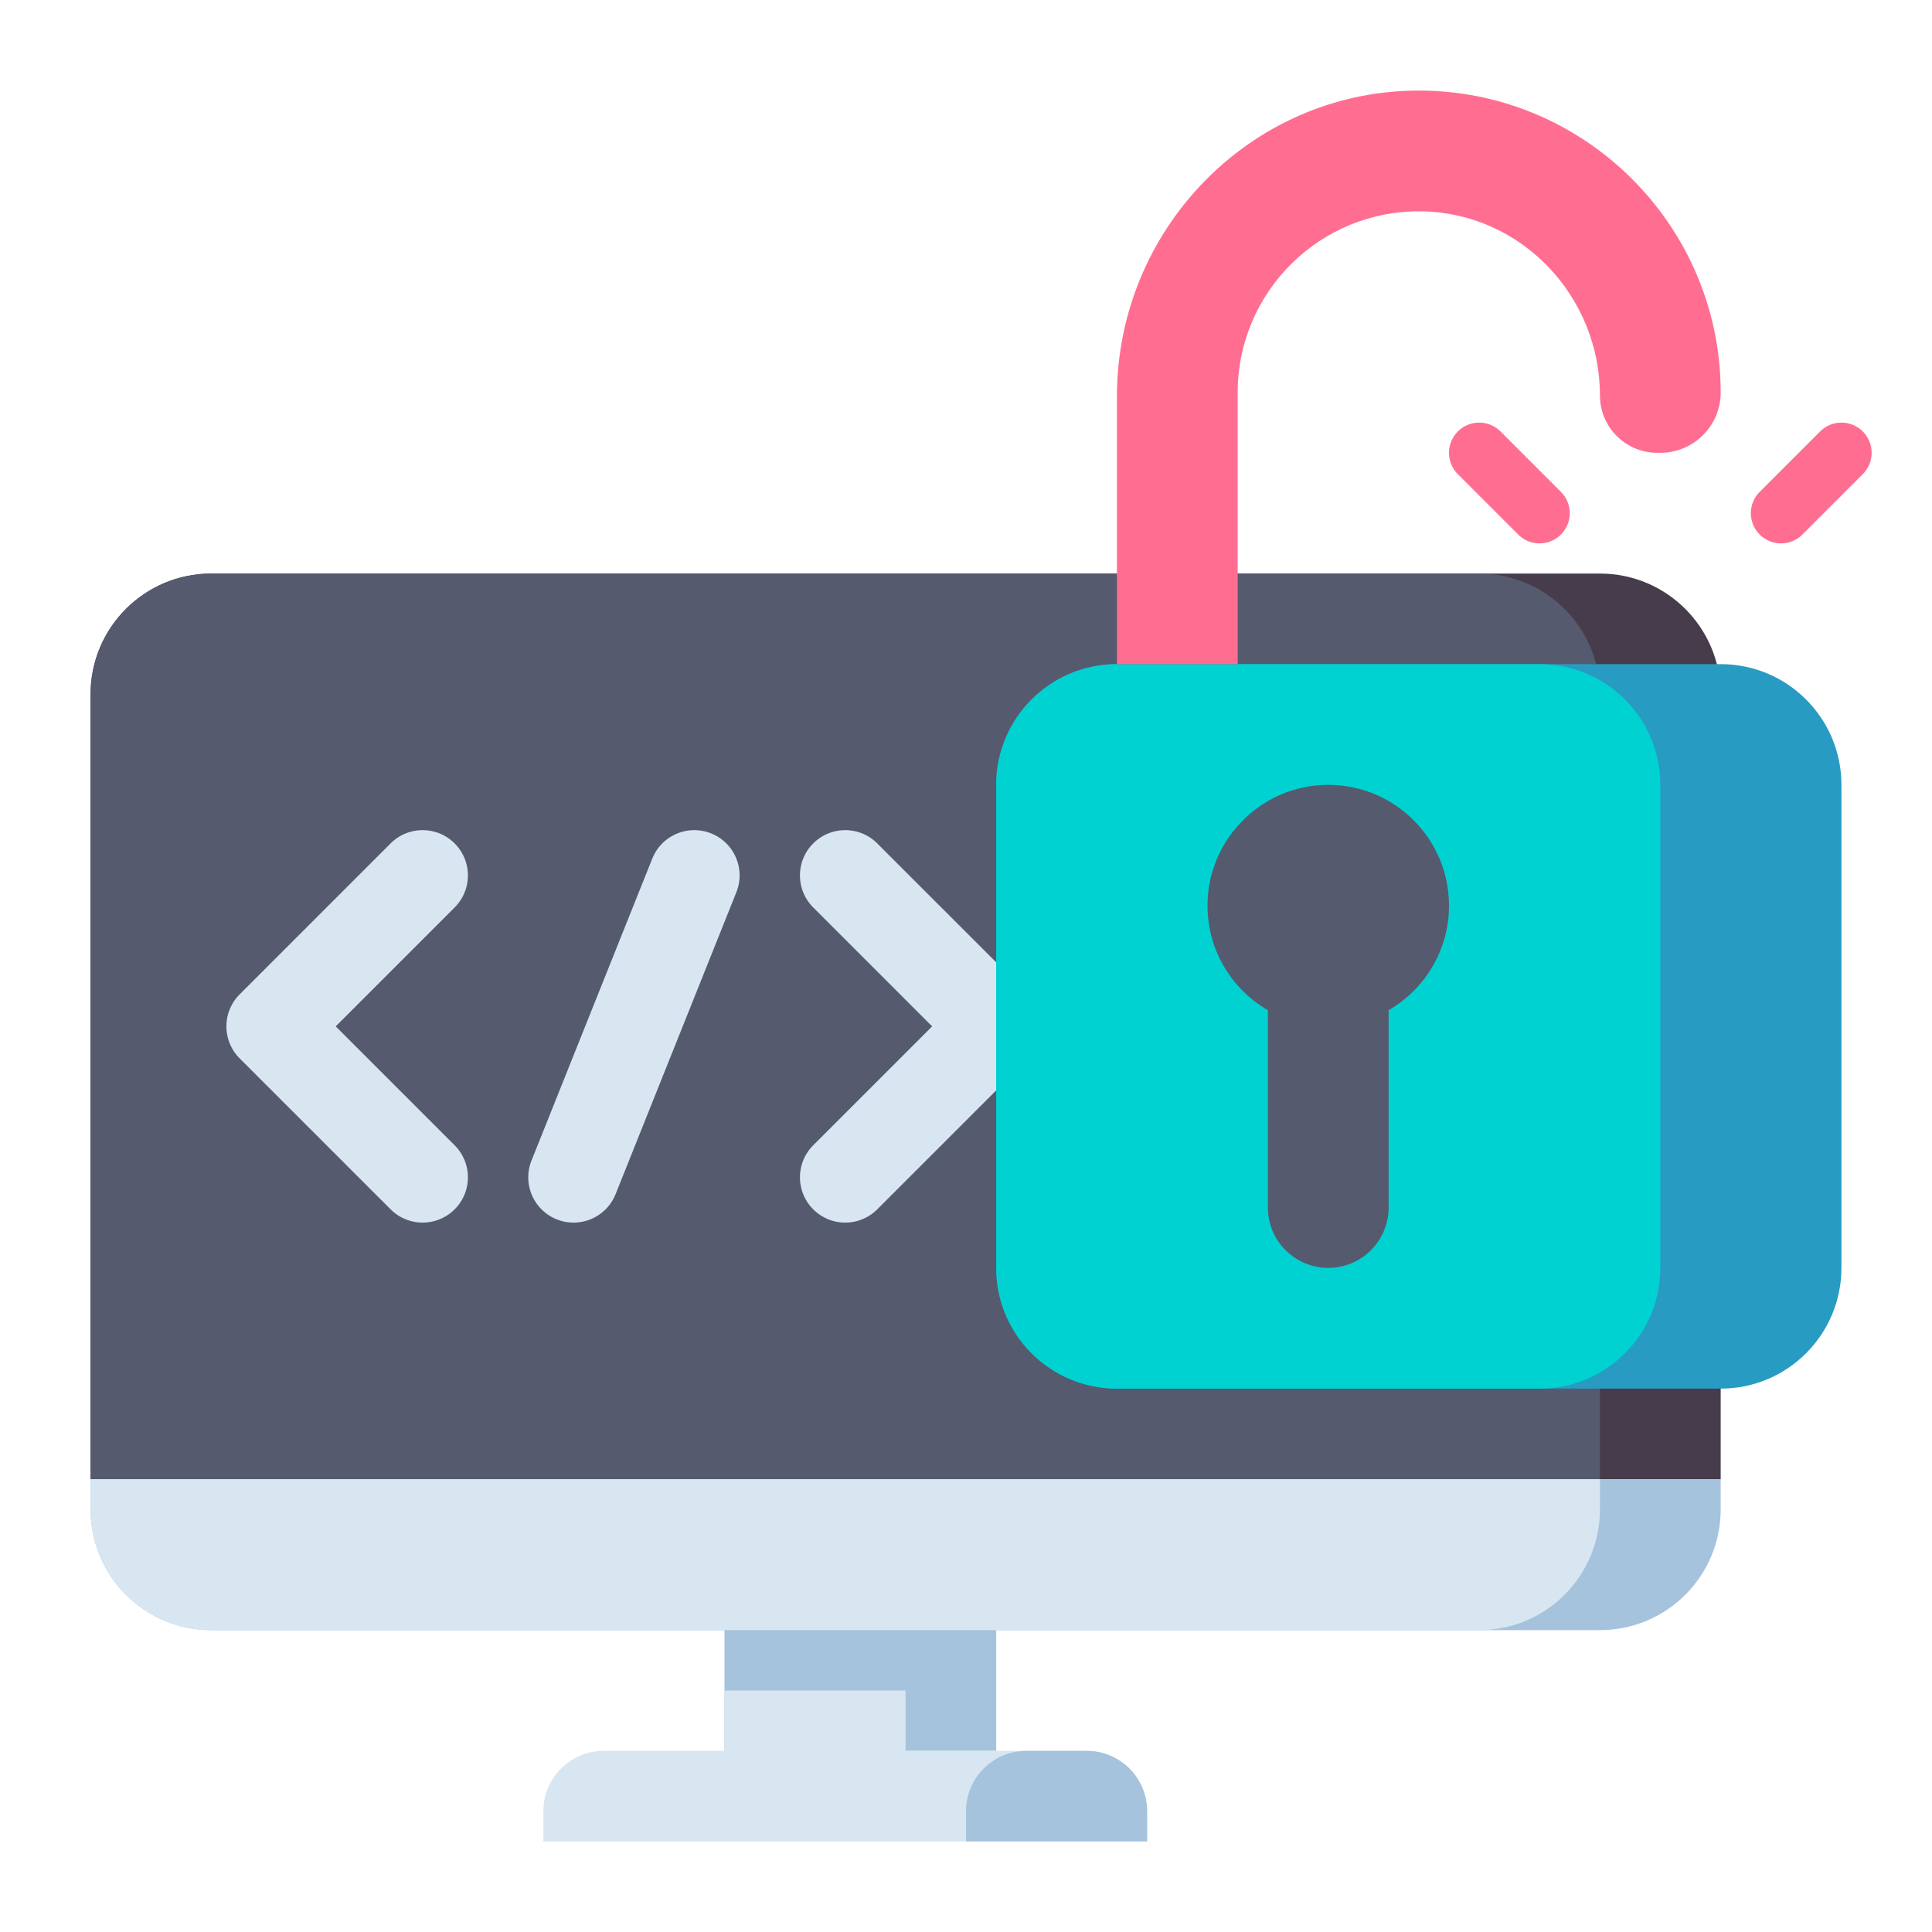 <svg xmlns="http://www.w3.org/2000/svg" version="1.1" xmlns:xlink="http://www.w3.org/1999/xlink" width="512" height="512" x="0" y="0" viewBox="0 0 512 512" style="enable-background:new 0 0 512 512" xml:space="preserve" class=""><g><path fill="#463c4b" d="M456 392H24V184c0-17.673 14.327-32 32-32h368c17.673 0 32 14.327 32 32z" opacity="1" data-original="#463c4b"></path><path fill="#555a6e" d="M424 392H24V184c0-17.673 14.327-32 32-32h336c17.673 0 32 14.327 32 32z" opacity="1" data-original="#555a6e"></path><path fill="#a5c3dc" d="M56 432h368c17.673 0 32-14.327 32-32v-8H24v8c0 17.673 14.327 32 32 32z" opacity="1" data-original="#a5c3dc"></path><path fill="#d7e6f0" d="M392 432H56c-17.673 0-32-14.327-32-32v-8h400v8c0 17.673-14.327 32-32 32z" opacity="1" data-original="#d7e6f0" class=""></path><path fill="#a5c3dc" d="M192 432h72v32h-72z" opacity="1" data-original="#a5c3dc"></path><path fill="#d7e6f0" d="M192 448h48v16h-48zM304 488H144v-8c0-8.837 7.163-16 16-16h128c8.837 0 16 7.163 16 16z" opacity="1" data-original="#d7e6f0" class=""></path><path fill="#a5c3dc" d="M304 488h-48v-8c0-8.837 7.163-16 16-16h16c8.837 0 16 7.163 16 16z" opacity="1" data-original="#a5c3dc"></path><path fill="#d7e6f0" d="M112 324a11.963 11.963 0 0 1-8.485-3.515l-40-40c-4.686-4.687-4.686-12.284 0-16.971l40-40c4.687-4.686 12.284-4.686 16.971 0 4.686 4.687 4.686 12.284 0 16.971L88.971 272l31.515 31.515c4.686 4.687 4.686 12.284 0 16.971A11.97 11.97 0 0 1 112 324zM224 324a11.963 11.963 0 0 1-8.485-3.515c-4.686-4.687-4.686-12.284 0-16.971L247.029 272l-31.515-31.515c-4.686-4.687-4.686-12.284 0-16.971 4.687-4.686 12.284-4.686 16.971 0l40 40c4.686 4.687 4.686 12.284 0 16.971l-40 40A11.963 11.963 0 0 1 224 324zM151.996 324.003c-1.483 0-2.991-.276-4.453-.861-6.153-2.461-9.146-9.445-6.685-15.599l32-80c2.461-6.152 9.444-9.146 15.598-6.685 6.153 2.461 9.146 9.445 6.685 15.599l-32 80c-1.876 4.691-6.383 7.546-11.145 7.546z" opacity="1" data-original="#d7e6f0" class=""></path><path fill="#289bc3" d="M296 368h160c17.673 0 32-14.327 32-32V208c0-17.673-14.327-32-32-32H296c-17.673 0-32 14.327-32 32v128c0 17.673 14.327 32 32 32z" opacity="1" data-original="#289bc3"></path><path fill="#00d2d2" d="M296 368h112c17.673 0 32-14.327 32-32V208c0-17.673-14.327-32-32-32H296c-17.673 0-32 14.327-32 32v128c0 17.673 14.327 32 32 32z" opacity="1" data-original="#00d2d2"></path><path fill="#ff6e91" d="M328 176h-32v-70.98c0-44.044 35.169-80.589 79.211-81.016C419.684 23.573 456 59.625 456 104c0 8.837-7.163 16-16 16h-.806c-8.392 0-15.194-6.803-15.194-15.194 0-26.284-20.793-48.298-47.072-48.797C350.038 55.499 328 77.225 328 104z" opacity="1" data-original="#ff6e91"></path><path fill="#555a6e" d="M384 240c0-18.425-15.573-33.214-34.274-31.921-15.791 1.091-28.577 13.895-29.65 29.688-.867 12.768 5.765 24.063 15.924 29.942V320c0 8.837 7.163 16 16 16s16-7.163 16-16v-52.292c9.562-5.533 16-15.865 16-27.708z" opacity="1" data-original="#555a6e"></path><path fill="#ff6e91" d="M472 144a7.999 7.999 0 0 1-5.657-13.657l16-16a8.001 8.001 0 0 1 11.313 0 7.999 7.999 0 0 1 0 11.314l-16 16A7.972 7.972 0 0 1 472 144zM408 144a7.976 7.976 0 0 1-5.657-2.343l-16-16a7.999 7.999 0 0 1 0-11.314 8.001 8.001 0 0 1 11.313 0l16 16a7.999 7.999 0 0 1 0 11.314A7.972 7.972 0 0 1 408 144z" opacity="1" data-original="#ff6e91"></path></g></svg>
